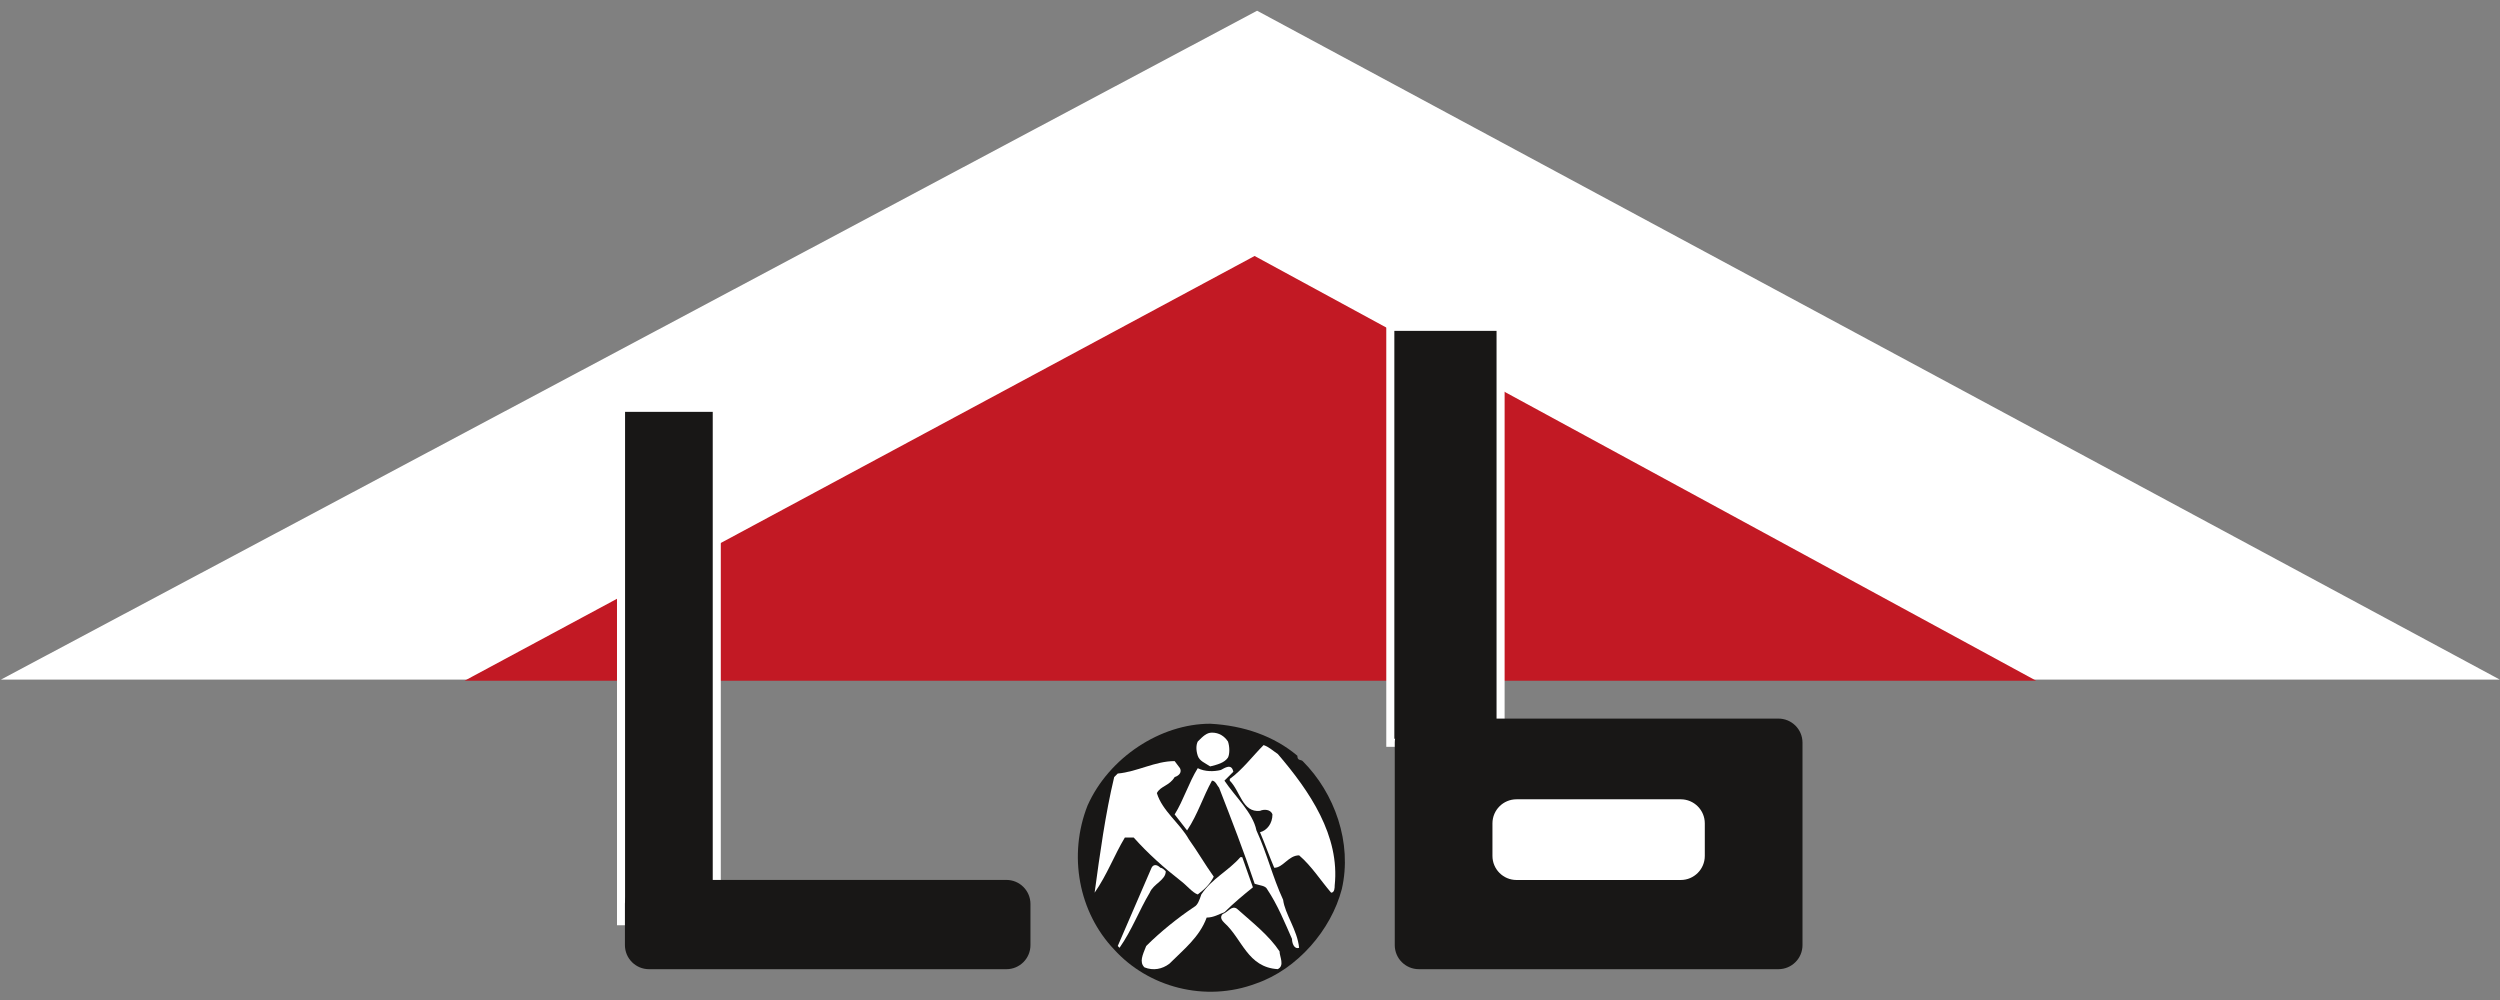 <?xml version="1.0" encoding="utf-8"?>
<!-- Generator: Adobe Illustrator 16.0.4, SVG Export Plug-In . SVG Version: 6.00 Build 0)  -->
<!DOCTYPE svg PUBLIC "-//W3C//DTD SVG 1.1//EN" "http://www.w3.org/Graphics/SVG/1.1/DTD/svg11.dtd">
<svg version="1.1" id="Ebene_1" xmlns="http://www.w3.org/2000/svg" xmlns:xlink="http://www.w3.org/1999/xlink" x="0px" y="0px"
	 width="283.465px" height="113.386px" viewBox="0 0 283.465 113.386" enable-background="new 0 0 283.465 113.386"
	 xml:space="preserve">
<rect x="0" y="0" width="283.465" height="113.386" fill="#808080" stroke="none"/>
<polygon fill="#FFFFFF" points="142.538,1.217 0.105,77.057 283.442,77.057 "/>
<polygon fill="#C21924" points="52.681,77.182 230.868,77.182 142.255,29.025 "/>
<rect x="70.416" y="46.241" fill="#181716" width="10.856" height="58.212"/>
<rect x="70.416" y="46.241" fill="none" stroke="#FFFFFF" stroke-width="0.914" stroke-miterlimit="3.864" width="10.856" height="58.212"/>
<rect x="157.642" y="37.058" fill="#181716" width="12.503" height="47.165"/>
<rect x="157.642" y="37.058" fill="none" stroke="#FFFFFF" stroke-width="0.914" stroke-miterlimit="3.864" width="12.503" height="47.165"/>
<g>
	<defs>
		<rect id="SVGID_1_" x="0.104" y="1.215" width="283.338" height="111.234"/>
	</defs>
	<clipPath id="SVGID_2_">
		<use xlink:href="#SVGID_1_"  overflow="visible"/>
	</clipPath>
	<path clip-path="url(#SVGID_2_)" fill="#181716" d="M158.146,84.208c0-1.508,1.224-2.73,2.731-2.73h40.771
		c1.508,0,2.73,1.223,2.73,2.73v22.955c0,1.507-1.223,2.729-2.73,2.729h-40.771c-1.508,0-2.731-1.223-2.731-2.729V84.208z"/>
	<path clip-path="url(#SVGID_2_)" fill="#FFFFFF" d="M169.223,93.359c0-1.51,1.223-2.73,2.729-2.73h18.62
		c1.507,0,2.729,1.221,2.729,2.73v3.69c0,1.508-1.223,2.73-2.729,2.73h-18.62c-1.507,0-2.729-1.223-2.729-2.73V93.359z"/>
	<path clip-path="url(#SVGID_2_)" fill="#181716" d="M70.857,102.499c0-1.508,1.224-2.729,2.73-2.729h40.524
		c1.507,0,2.729,1.222,2.729,2.729v4.665c0,1.507-1.222,2.729-2.729,2.729H73.588c-1.506,0-2.73-1.223-2.73-2.729V102.499z"/>
	<path clip-path="url(#SVGID_2_)" fill="#181716" d="M147.102,85.691c0,0.605,0.401,0.403,0.602,0.605
		c3.631,3.63,5.647,9.275,4.438,14.517c-1.21,4.638-5.039,9.073-9.676,10.687c-5.849,2.217-12.299,0.401-16.13-3.832
		c-4.033-4.232-5.243-10.685-3.024-16.33c2.42-5.442,8.268-9.277,13.911-9.277C141.052,82.264,144.48,83.476,147.102,85.691"/>
	<path clip-path="url(#SVGID_2_)" fill="#FFFFFF" d="M139.236,84.079c0.203,0.605,0.203,1.412,0,1.816
		c-0.403,0.604-1.209,0.805-2.016,1.006c-0.604-0.402-1.209-0.604-1.411-1.21c-0.202-0.604-0.202-1.21,0-1.612
		c0.604-0.605,1.008-1.009,1.613-1.009C138.229,83.07,138.833,83.473,139.236,84.079"/>
	<path clip-path="url(#SVGID_2_)" fill="#FFFFFF" d="M144.883,85.491c3.627,4.232,7.056,9.273,6.452,14.921
		c0,0.2,0,0.805-0.404,0.805c-1.209-1.41-2.217-3.023-3.629-4.233c-1.21,0-1.814,1.41-2.821,1.41
		c-0.605-1.41-1.009-2.62-1.614-4.031c0.807-0.202,1.411-1.009,1.411-2.016c-0.201-0.607-1.005-0.607-1.411-0.405
		c-2.015,0.202-2.218-2.218-3.428-3.427v-0.199c1.413-1.009,2.622-2.624,3.834-3.834C143.875,84.684,144.277,85.087,144.883,85.491"
		/>
	<path clip-path="url(#SVGID_2_)" fill="#FFFFFF" d="M133.793,87.102c0.202,0.405,0,0.808-0.604,1.009
		c-0.606,1.009-1.612,1.009-2.016,1.815c0.605,2.015,2.62,3.43,3.627,5.242c1.009,1.411,1.815,2.822,2.823,4.235
		c-0.403,0.806-1.008,1.409-1.814,2.016c-0.604-0.203-1.21-1.009-2.017-1.614c-1.813-1.41-3.627-3.026-5.242-4.838h-1.008
		c-1.209,2.015-2.017,4.232-3.427,6.249c0.605-4.438,1.21-8.872,2.218-13.105l0.402-0.403c2.219-0.2,4.236-1.411,6.453-1.411
		L133.793,87.102z"/>
	<path clip-path="url(#SVGID_2_)" fill="#FFFFFF" d="M139.843,87.505l-1.009,1.009c1.21,1.814,3.227,3.628,3.629,5.646
		c1.208,2.619,1.814,5.244,3.024,7.863c0.202,1.612,1.614,3.43,1.814,5.444c-0.604,0.2-0.807-0.606-0.807-1.009
		c-0.806-1.814-1.611-3.831-2.824-5.646c-0.199-0.401-0.806-0.401-1.409-0.604c-1.209-3.629-2.621-7.259-4.033-10.888
		c-0.202-0.2-0.403-0.807-0.806-0.807c-1.009,1.814-1.613,3.832-2.823,5.646l-1.41-1.813c1.008-1.614,1.611-3.633,2.62-5.245
		c0.806,0.404,1.814,0.404,2.62,0.204C138.833,87.101,139.641,86.499,139.843,87.505"/>
	<path clip-path="url(#SVGID_2_)" fill="#FFFFFF" d="M142.061,100.612c-1.008,0.808-2.218,1.815-3.226,2.823
		c-0.605,0.203-1.21,0.605-2.016,0.605c-0.808,2.216-2.622,3.627-4.236,5.24c-0.805,0.605-1.813,0.808-2.821,0.404
		c-0.605-0.604-0.202-1.413,0.201-2.421c1.613-1.612,3.627-3.224,5.444-4.436c0.401-0.201,0.604-0.806,0.806-1.409
		c1.21-1.815,3.024-2.624,4.435-4.235h0.203L142.061,100.612z"/>
	<path clip-path="url(#SVGID_2_)" fill="#FFFFFF" d="M132.181,98.795c0,1.01-1.411,1.414-1.815,2.421
		c-1.209,2.016-2.015,4.236-3.426,6.251l-0.203-0.204l3.832-8.868c0.201-0.404,0.604-0.404,1.008,0
		C131.778,98.395,131.98,98.596,132.181,98.795"/>
	<path clip-path="url(#SVGID_2_)" fill="#FFFFFF" d="M140.246,103.032c1.814,1.613,3.628,3.024,4.837,4.838
		c0,0.605,0.606,1.616-0.202,2.017c-3.425-0.201-4.031-3.428-6.047-5.241c-0.201-0.201-0.604-0.604-0.201-1.007
		C139.238,103.435,139.641,102.627,140.246,103.032"/>
</g>
<g>
</g>
<g>
</g>
<g>
</g>
<g>
</g>
<g>
</g>
<g>
</g>
</svg>
